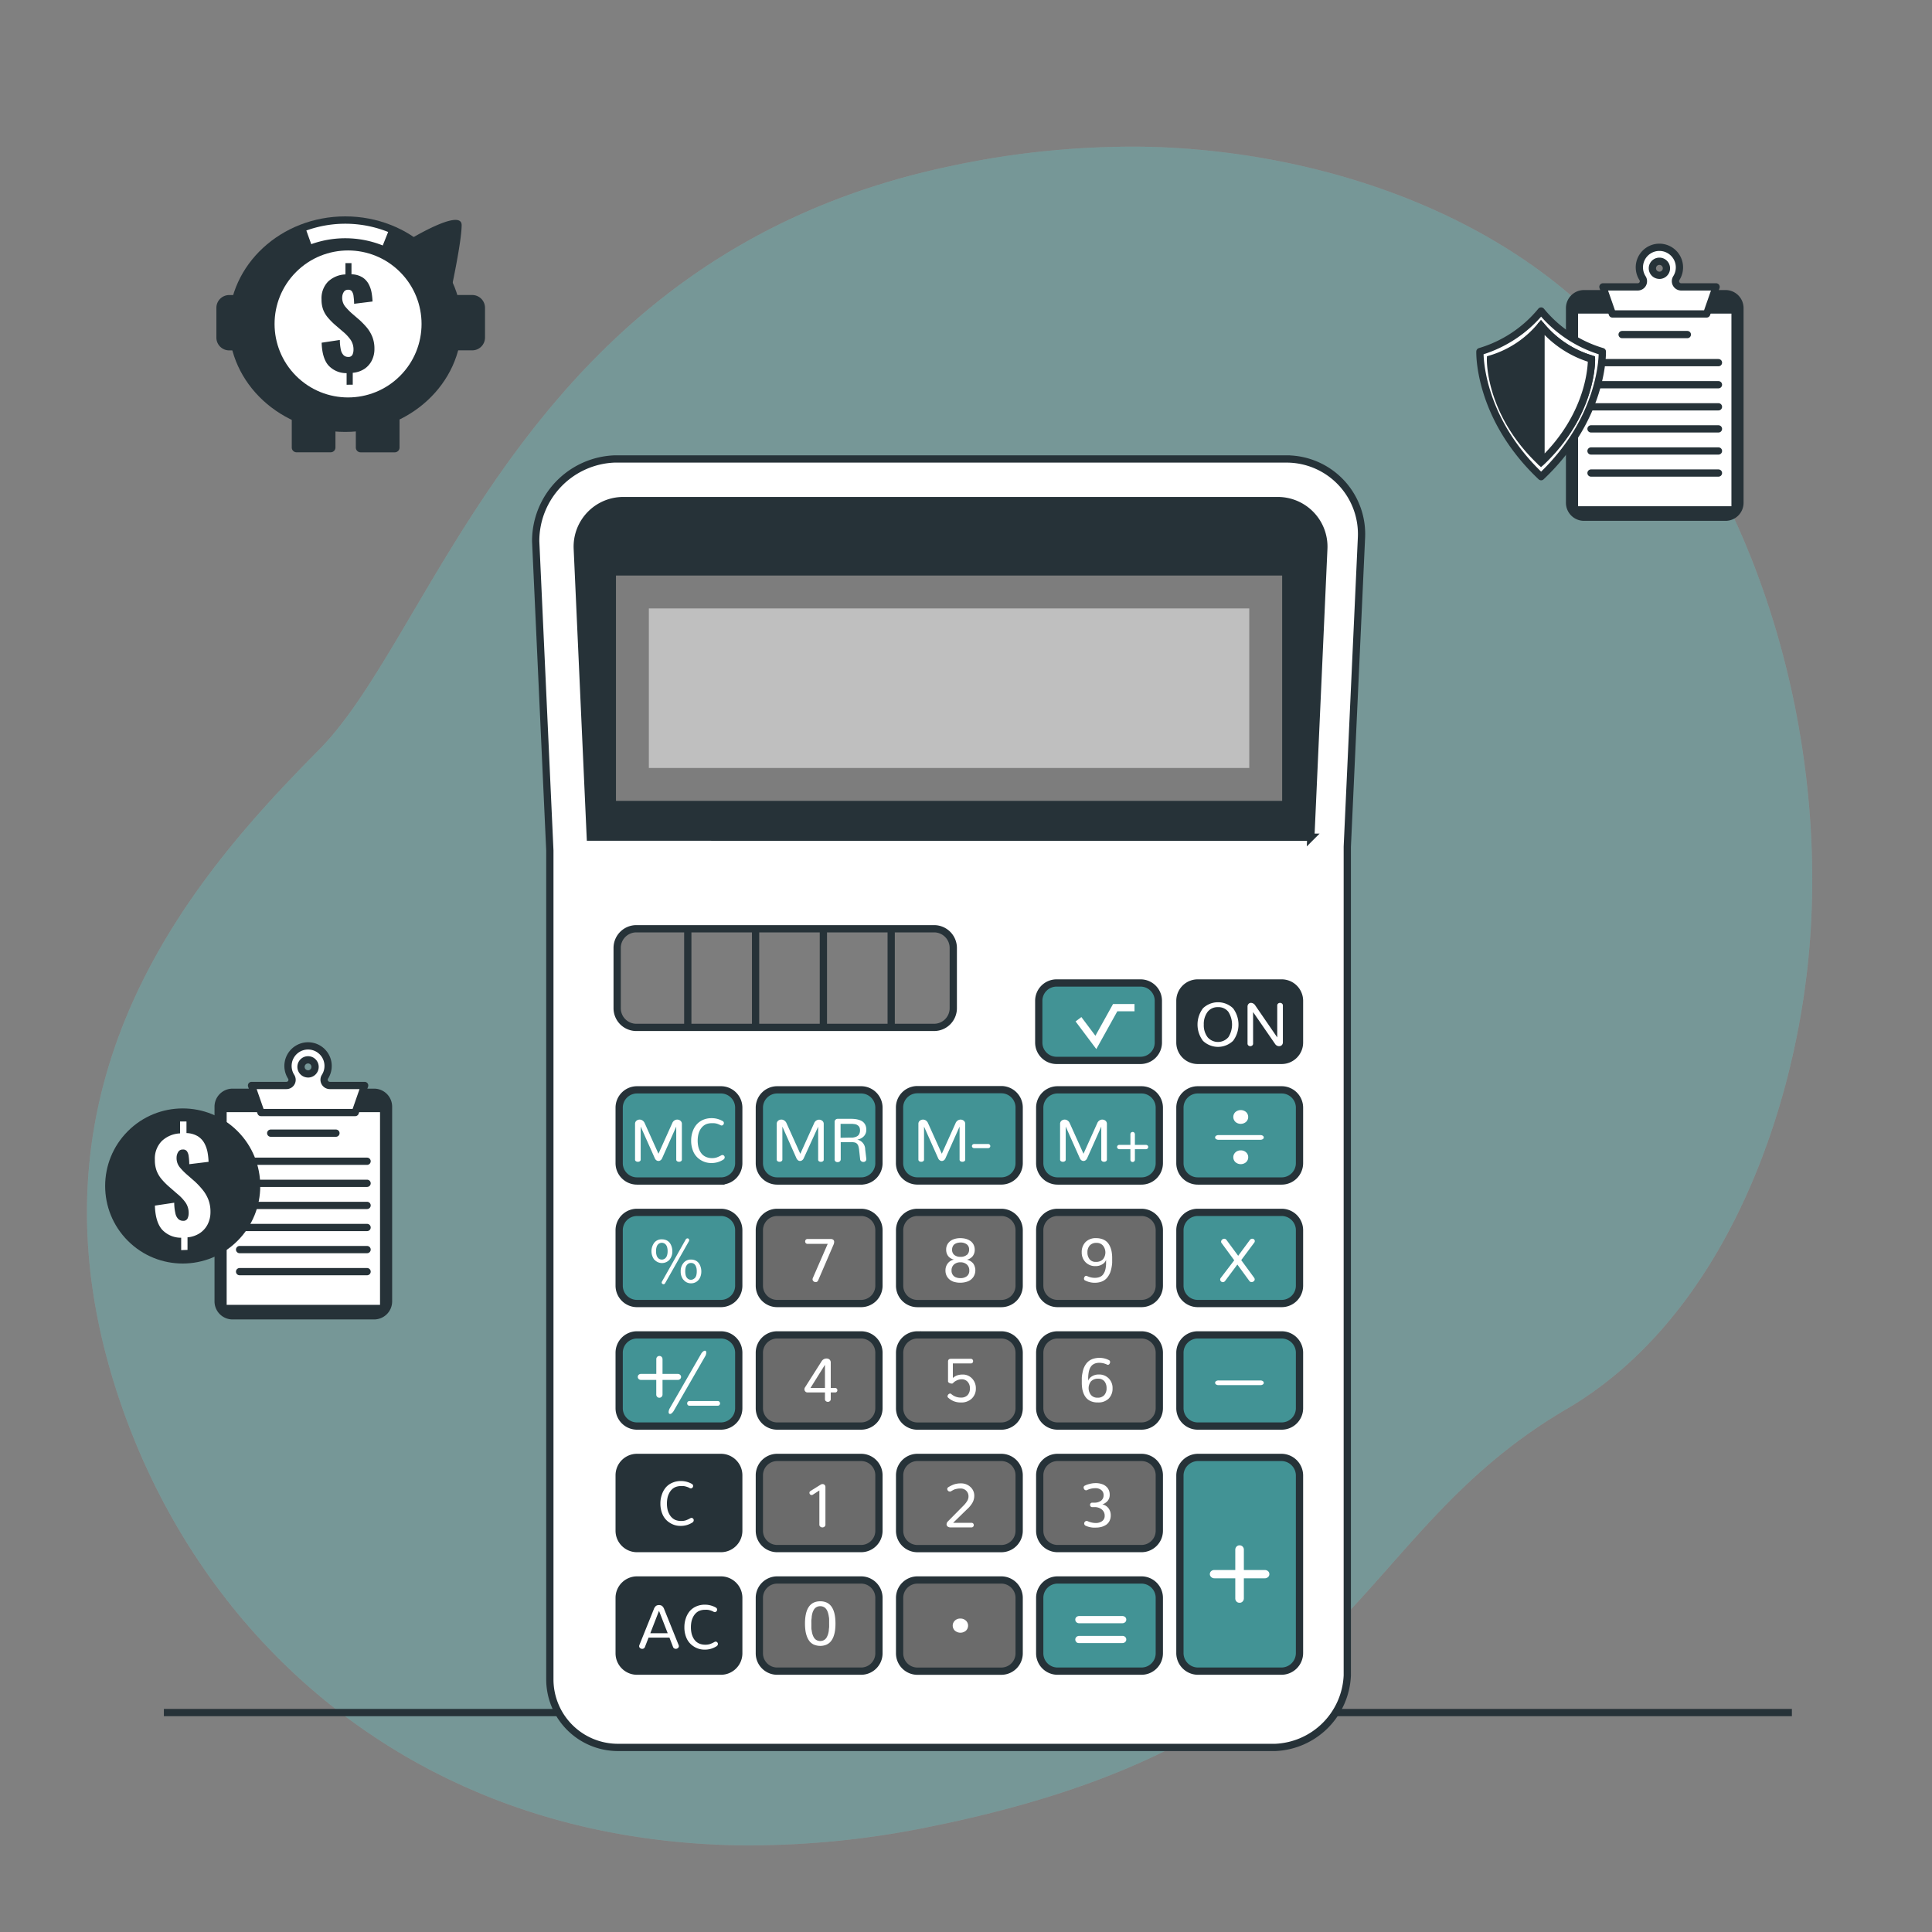 <svg width="266" height="266" fill="none" xmlns="http://www.w3.org/2000/svg"><rect width="100%" height="100%" fill="#808080" stroke="none"/><path d="M248.763 134.016c-2.623 22.238-12.768 48.098-33.058 59.973-30.638 17.955-28.074 45.56-87.882 57.562a123.082 123.082 0 0 1-26.514 2.506 103.719 103.719 0 0 1-13.019-1.064c-38.01-5.549-63.59-31.968-72.974-63.867-12.348-41.943 12.31-69.426 28.654-85.95 16.343-16.524 28.318-68.096 87.019-80.332a119.037 119.037 0 0 1 27.254-2.628c20.887.532 43.667 7.374 59.43 21.684a69.435 69.435 0 0 1 3.458 3.341c21.908 22.499 31.218 58.457 27.632 88.775z" fill="#9A9A9A"/><path opacity=".4" d="M248.763 134.016c-2.623 22.238-12.768 48.098-33.058 59.973-30.638 17.955-28.074 45.56-87.882 57.562a123.082 123.082 0 0 1-26.514 2.506 103.719 103.719 0 0 1-13.019-1.064c-38.01-5.549-63.59-31.968-72.974-63.867-12.348-41.943 12.31-69.426 28.654-85.95 16.343-16.524 28.318-68.096 87.019-80.332a119.037 119.037 0 0 1 27.254-2.628c20.887.532 43.667 7.374 59.43 21.684a69.435 69.435 0 0 1 3.458 3.341c21.908 22.499 31.218 58.457 27.632 88.775z" fill="#429395"/><path d="M22.563 235.788H246.71" stroke="#263238" stroke-miterlimit="10"/><path d="M237.571 39.934h-19.487a2.484 2.484 0 0 0-2.484 2.484v26.807a2.484 2.484 0 0 0 2.484 2.485h19.487a2.485 2.485 0 0 0 2.485-2.484V42.417a2.485 2.485 0 0 0-2.485-2.484z" fill="#263238"/><path d="M238.885 42.674H216.77V70.2h22.115V42.674z" fill="#fff" stroke="#263238" stroke-linecap="round" stroke-linejoin="round"/><path d="M223.334 46.063h8.98M219.053 49.93h17.545M219.053 52.968h17.545M219.053 56.01h17.545M219.053 59.049h17.545M219.053 62.092h17.545M219.053 65.129h17.545" stroke="#263238" stroke-linecap="round" stroke-linejoin="round"/><path d="M231.458 39.498a.785.785 0 0 1-.778-.832.785.785 0 0 1 .134-.397 2.765 2.765 0 0 0-2.369-4.22 2.758 2.758 0 0 0-2.733 2.873c.02.495.173.974.442 1.39a.782.782 0 0 1 .016.791.779.779 0 0 1-.687.395h-4.788l1.298 3.724h12.981l1.298-3.724h-4.814zm-2.99-1.596a.971.971 0 0 1-.895-.6.967.967 0 1 1 1.863-.363.965.965 0 0 1-.968.968v-.005zM220.611 48.408a17.225 17.225 0 0 1-8.427-5.586 17.225 17.225 0 0 1-8.427 5.586s-.303 8.986 8.427 17.221c8.714-8.235 8.427-17.22 8.427-17.22z" fill="#fff" stroke="#263238" stroke-linecap="round" stroke-linejoin="round"/><path d="M219.115 49.43a14.205 14.205 0 0 1-6.948-4.613 14.233 14.233 0 0 1-6.953 4.613s-.25 7.41 6.953 14.204c7.203-6.793 6.948-14.204 6.948-14.204z" fill="#263238" stroke="#263238" stroke-miterlimit="10"/><path d="M219.116 49.43a14.205 14.205 0 0 1-6.948-4.613v18.817c7.203-6.793 6.948-14.204 6.948-14.204z" fill="#fff" stroke="#263238" stroke-linecap="round" stroke-linejoin="round"/><path d="M61.957 40.618h3.059a1.76 1.76 0 0 1 1.76 1.761v4.096a1.76 1.76 0 0 1-1.76 1.761h-3.059v-7.618z" fill="#263238"/><path d="M47.536 59.467c8.85 0 16.023-6.643 16.023-14.837 0-8.195-7.174-14.838-16.023-14.838-8.85 0-16.024 6.643-16.024 14.837 0 8.195 7.174 14.838 16.024 14.838z" fill="#263238"/><path d="M53.069 32.867a14.896 14.896 0 0 0-10.555-.191" stroke="#fff" stroke-width="2" stroke-miterlimit="10"/><path d="M34.607 48.242h-3.053a1.76 1.76 0 0 1-1.761-1.76v-4.097a1.76 1.76 0 0 1 1.76-1.761h3.054v7.618zM40.172 56.658h6.012v4.958a.654.654 0 0 1-.655.655h-4.703a.654.654 0 0 1-.654-.655v-4.958zM48.992 56.658h6.017v4.958a.654.654 0 0 1-.633.66h-4.73a.655.655 0 0 1-.654-.654V56.658zM56.34 33s7.22-4.41 7.22-2.006c0 2.404-1.597 9.624-1.597 9.624" fill="#263238"/><path d="M55.076 51.757c3.952-3.952 3.952-10.359 0-14.31-3.951-3.952-10.358-3.952-14.31 0-3.951 3.951-3.951 10.358 0 14.31 3.952 3.951 10.359 3.951 14.31 0z" fill="#fff"/><path d="M47.722 52.971v-1.596a3.344 3.344 0 0 1-2.527-1.09c-.564-.67-.868-1.708-.91-3.102l2.506-.378c-.002.456.045.91.138 1.357.055.282.19.542.388.75a.872.872 0 0 0 .612.229.59.59 0 0 0 .601-.309 1.62 1.62 0 0 0 .139-.654 2.357 2.357 0 0 0-.389-1.383 5.854 5.854 0 0 0-1.064-1.139l-1.165-1a9.515 9.515 0 0 1-.888-.91 3.725 3.725 0 0 1-.65-1.064 3.9 3.9 0 0 1-.244-1.463 3.282 3.282 0 0 1 .894-2.442 3.676 3.676 0 0 1 2.399-.995v-1.558h.83v1.542a2.996 2.996 0 0 1 1.527.431c.362.239.658.567.856.953.193.374.326.776.394 1.191.066.387.107.778.122 1.17l-2.537.315c0-.394-.038-.74-.075-1.032a1.442 1.442 0 0 0-.229-.681.589.589 0 0 0-.532-.219.654.654 0 0 0-.606.34 1.405 1.405 0 0 0-.197.687c-.022.459.121.91.404 1.272.27.322.562.626.873.91l1.117.962c.363.333.704.688 1.022 1.064.31.386.562.817.744 1.277.194.519.288 1.07.277 1.623a3.49 3.49 0 0 1-.356 1.596 3.006 3.006 0 0 1-1.032 1.17c-.48.307-1.029.49-1.596.532v1.639l-.846.005zM51.507 149.886H32.02a2.484 2.484 0 0 0-2.485 2.484v26.808a2.484 2.484 0 0 0 2.485 2.484h19.487a2.484 2.484 0 0 0 2.484-2.484V152.37a2.484 2.484 0 0 0-2.484-2.484z" fill="#263238"/><path d="M52.822 152.626H30.707v27.526h22.115v-27.526z" fill="#fff" stroke="#263238" stroke-linecap="round" stroke-linejoin="round"/><path d="M37.272 156.015h8.98M32.988 159.882H50.54M32.988 162.92H50.54M32.988 165.963H50.54M32.988 169.001H50.54M32.988 172.044H50.54M32.988 175.081H50.54" stroke="#263238" stroke-linecap="round" stroke-linejoin="round"/><path d="M45.4 149.45a.795.795 0 0 1-.689-.422.788.788 0 0 1 .046-.807 2.761 2.761 0 1 0-4.66.042.78.78 0 0 1-.277 1.086.775.775 0 0 1-.4.101h-4.787l1.298 3.724h12.975l1.299-3.724H45.4zm-2.99-1.596a.966.966 0 0 1-.894-.599.968.968 0 1 1 1.863-.364.965.965 0 0 1-.968.968v-.005z" fill="#fff" stroke="#263238" stroke-linecap="round" stroke-linejoin="round"/><path d="M32.705 170.837c4.17-4.17 4.17-10.93 0-15.1s-10.93-4.17-15.1 0-4.17 10.93 0 15.1 10.93 4.17 15.1 0z" fill="#263238"/><path d="M24.945 172.118v-1.707a3.526 3.526 0 0 1-2.66-1.149c-.596-.71-.915-1.8-.958-3.272l2.66-.399c0 .488.054.975.16 1.452.053.299.194.575.404.793.177.162.41.249.65.245a.62.62 0 0 0 .627-.33 1.72 1.72 0 0 0 .149-.692 2.52 2.52 0 0 0-.41-1.458 5.994 5.994 0 0 0-1.138-1.212l-1.224-1.064c-.335-.298-.65-.618-.941-.958a4.138 4.138 0 0 1-.687-1.139 4.208 4.208 0 0 1-.255-1.548 3.446 3.446 0 0 1 .942-2.569 3.888 3.888 0 0 1 2.527-1.064v-1.639h.883v1.596a3.188 3.188 0 0 1 1.596.458c.383.251.694.598.904 1.005.202.395.342.818.415 1.256.071.41.114.824.128 1.239l-2.66.325a8.18 8.18 0 0 0-.075-1.064 1.555 1.555 0 0 0-.244-.718.635.635 0 0 0-.26-.193c-.101-.041-.212-.055-.32-.041a.688.688 0 0 0-.639.361 1.465 1.465 0 0 0-.207.729c-.023.482.128.956.425 1.335.284.343.594.663.926.958l1.17 1.021c.382.354.738.735 1.065 1.139.33.405.595.859.787 1.346.204.547.304 1.129.293 1.713a3.727 3.727 0 0 1-.378 1.676c-.25.5-.626.925-1.09 1.234a3.666 3.666 0 0 1-1.693.575v1.729l-.872.031z" fill="#fff"/><path d="M177.124 63.191h-92.5a11.294 11.294 0 0 0-10.868 11.353l1.947 42.56v114.109a9.374 9.374 0 0 0 9.374 9.374h90.509a10.367 10.367 0 0 0 9.911-9.911V116.572l1.953-42.56a10.336 10.336 0 0 0-10.326-10.82z" fill="#fff" stroke="#263238" stroke-miterlimit="10"/><path d="m180.476 115.269 1.788-39.725a6.34 6.34 0 0 0-6.331-6.623H85.812a6.337 6.337 0 0 0-6.33 6.623l1.792 39.714 99.202.011z" fill="#263238" stroke="#263238" stroke-miterlimit="10"/><path d="M176.529 79.242H84.807v31.021h91.722v-31.02z" fill="#7D7D7D"/><path d="M172.001 83.77H89.334v21.966h82.667V83.769z" fill="#BFBFBF"/><path d="M128.605 127.872h-40.99a2.644 2.644 0 0 0-2.644 2.644v8.294a2.644 2.644 0 0 0 2.644 2.644h40.99a2.644 2.644 0 0 0 2.644-2.644v-8.294a2.644 2.644 0 0 0-2.644-2.644z" fill="#7D7D7D" stroke="#263238" stroke-miterlimit="10"/><path d="M94.695 128.042v13.412M104.031 128.042v13.412M113.363 128.042v13.412M122.699 128.042v13.412" stroke="#263238" stroke-miterlimit="10"/><path d="M157.025 135.336h-11.55a2.457 2.457 0 0 0-2.457 2.458v5.745c0 1.358 1.1 2.458 2.457 2.458h11.55c1.358 0 2.458-1.1 2.458-2.458v-5.745c0-1.358-1.1-2.458-2.458-2.458zM99.256 150.051h-11.55a2.458 2.458 0 0 0-2.458 2.458v7.634c0 1.357 1.1 2.458 2.458 2.458h11.55a2.458 2.458 0 0 0 2.457-2.458v-7.634c0-1.358-1.1-2.458-2.457-2.458zM118.556 150.051h-11.549a2.457 2.457 0 0 0-2.458 2.458v7.634c0 1.357 1.1 2.458 2.458 2.458h11.549a2.458 2.458 0 0 0 2.458-2.458v-7.634c0-1.358-1.1-2.458-2.458-2.458zM126.313 150.024h11.544a2.463 2.463 0 0 1 2.463 2.464v7.644a2.461 2.461 0 0 1-2.457 2.464h-11.545a2.47 2.47 0 0 1-1.746-.718 2.45 2.45 0 0 1-.722-1.746v-7.623a2.45 2.45 0 0 1 1.515-2.297c.3-.124.622-.188.948-.188zM157.158 150.051h-11.55a2.458 2.458 0 0 0-2.458 2.458v7.634a2.459 2.459 0 0 0 2.458 2.458h11.55a2.459 2.459 0 0 0 2.458-2.458v-7.634a2.458 2.458 0 0 0-2.458-2.458zM176.459 150.051h-11.55a2.458 2.458 0 0 0-2.458 2.458v7.634a2.459 2.459 0 0 0 2.458 2.458h11.55a2.459 2.459 0 0 0 2.458-2.458v-7.634a2.458 2.458 0 0 0-2.458-2.458zM99.256 166.921h-11.55a2.458 2.458 0 0 0-2.458 2.458v7.634c0 1.357 1.1 2.458 2.458 2.458h11.55a2.458 2.458 0 0 0 2.457-2.458v-7.634c0-1.358-1.1-2.458-2.457-2.458z" fill="#429395" stroke="#263238" stroke-miterlimit="10"/><path d="M118.556 166.921h-11.549a2.457 2.457 0 0 0-2.458 2.458v7.634c0 1.357 1.1 2.458 2.458 2.458h11.549a2.458 2.458 0 0 0 2.458-2.458v-7.634c0-1.358-1.1-2.458-2.458-2.458zM126.312 166.921h11.544a2.462 2.462 0 0 1 2.463 2.463v7.629a2.463 2.463 0 0 1-2.457 2.463h-11.545a2.458 2.458 0 0 1-2.458-2.458v-7.639a2.46 2.46 0 0 1 2.453-2.458zM157.158 166.921h-11.55a2.458 2.458 0 0 0-2.458 2.458v7.634a2.459 2.459 0 0 0 2.458 2.458h11.55a2.459 2.459 0 0 0 2.458-2.458v-7.634a2.458 2.458 0 0 0-2.458-2.458z" fill="#6B6B6B" stroke="#263238" stroke-miterlimit="10"/><path d="M176.459 166.921h-11.55a2.458 2.458 0 0 0-2.458 2.458v7.634a2.459 2.459 0 0 0 2.458 2.458h11.55a2.459 2.459 0 0 0 2.458-2.458v-7.634a2.458 2.458 0 0 0-2.458-2.458zM99.256 183.79h-11.55a2.458 2.458 0 0 0-2.458 2.458v7.634c0 1.358 1.1 2.458 2.458 2.458h11.55c1.357 0 2.457-1.1 2.457-2.458v-7.634c0-1.358-1.1-2.458-2.457-2.458z" fill="#429395" stroke="#263238" stroke-miterlimit="10"/><path d="M118.556 183.79h-11.549a2.457 2.457 0 0 0-2.458 2.458v7.634c0 1.358 1.1 2.458 2.458 2.458h11.549c1.358 0 2.458-1.1 2.458-2.458v-7.634c0-1.358-1.1-2.458-2.458-2.458zM126.312 183.79h11.544a2.464 2.464 0 0 1 2.463 2.463v7.629a2.463 2.463 0 0 1-2.457 2.463h-11.545a2.458 2.458 0 0 1-2.458-2.458v-7.634a2.466 2.466 0 0 1 1.513-2.274c.298-.124.617-.188.94-.189zM157.158 183.79h-11.55a2.458 2.458 0 0 0-2.458 2.458v7.634a2.458 2.458 0 0 0 2.458 2.458h11.55c1.357 0 2.458-1.1 2.458-2.458v-7.634a2.458 2.458 0 0 0-2.458-2.458z" fill="#6B6B6B" stroke="#263238" stroke-miterlimit="10"/><path d="M176.459 183.79h-11.55a2.458 2.458 0 0 0-2.458 2.458v7.634a2.458 2.458 0 0 0 2.458 2.458h11.55c1.357 0 2.458-1.1 2.458-2.458v-7.634a2.458 2.458 0 0 0-2.458-2.458z" fill="#429395" stroke="#263238" stroke-miterlimit="10"/><path d="M99.256 200.66h-11.55a2.458 2.458 0 0 0-2.458 2.458v7.634c0 1.358 1.1 2.458 2.458 2.458h11.55c1.357 0 2.457-1.1 2.457-2.458v-7.634c0-1.357-1.1-2.458-2.457-2.458z" fill="#263238" stroke="#263238" stroke-linecap="round" stroke-linejoin="round"/><path d="M118.556 200.66h-11.549a2.458 2.458 0 0 0-2.458 2.458v7.634c0 1.358 1.1 2.458 2.458 2.458h11.549c1.358 0 2.458-1.1 2.458-2.458v-7.634c0-1.357-1.1-2.458-2.458-2.458zM126.312 200.66h11.544a2.463 2.463 0 0 1 2.463 2.463v7.629a2.461 2.461 0 0 1-2.457 2.463h-11.545a2.458 2.458 0 0 1-2.458-2.457v-7.635c0-.322.063-.642.185-.941a2.458 2.458 0 0 1 2.268-1.522zM157.158 200.66h-11.55a2.459 2.459 0 0 0-2.458 2.458v7.634a2.458 2.458 0 0 0 2.458 2.458h11.55c1.357 0 2.458-1.1 2.458-2.458v-7.634a2.459 2.459 0 0 0-2.458-2.458z" fill="#6B6B6B" stroke="#263238" stroke-miterlimit="10"/><path d="M99.256 217.535h-11.55a2.458 2.458 0 0 0-2.458 2.458v7.634c0 1.358 1.1 2.458 2.458 2.458h11.55c1.357 0 2.457-1.1 2.457-2.458v-7.634c0-1.357-1.1-2.458-2.457-2.458z" fill="#263238" stroke="#263238" stroke-linecap="round" stroke-linejoin="round"/><path d="M118.556 217.535h-11.549a2.458 2.458 0 0 0-2.458 2.458v7.634c0 1.358 1.1 2.458 2.458 2.458h11.549c1.358 0 2.458-1.1 2.458-2.458v-7.634c0-1.357-1.1-2.458-2.458-2.458zM126.312 217.535h11.544a2.463 2.463 0 0 1 2.463 2.463v7.629a2.461 2.461 0 0 1-2.457 2.463h-11.545a2.458 2.458 0 0 1-2.458-2.457v-7.64a2.461 2.461 0 0 1 2.453-2.458z" fill="#6B6B6B" stroke="#263238" stroke-miterlimit="10"/><path d="M157.158 217.535h-11.55a2.459 2.459 0 0 0-2.458 2.458v7.634a2.458 2.458 0 0 0 2.458 2.458h11.55c1.357 0 2.458-1.1 2.458-2.458v-7.634a2.459 2.459 0 0 0-2.458-2.458zM176.421 200.66h-11.475a2.504 2.504 0 0 0-2.495 2.501v24.429a2.494 2.494 0 0 0 2.495 2.495h11.475a2.496 2.496 0 0 0 2.496-2.495v-24.429a2.5 2.5 0 0 0-2.496-2.501z" fill="#429395" stroke="#263238" stroke-miterlimit="10"/><path d="M176.459 135.336h-11.55a2.458 2.458 0 0 0-2.458 2.458v5.745a2.458 2.458 0 0 0 2.458 2.458h11.55c1.357 0 2.458-1.1 2.458-2.458v-5.745a2.458 2.458 0 0 0-2.458-2.458z" fill="#263238" stroke="#263238" stroke-linecap="round" stroke-linejoin="round"/><path d="M165.628 143.305a3.718 3.718 0 0 1 0-4.485 2.996 2.996 0 0 1 4.139 0 3.726 3.726 0 0 1 0 4.485 2.996 2.996 0 0 1-4.139 0zm3.49-.49a3.274 3.274 0 0 0 0-3.511 1.71 1.71 0 0 0-1.421-.638 1.73 1.73 0 0 0-1.426.638 2.796 2.796 0 0 0-.532 1.756c-.03.629.158 1.249.532 1.755a1.888 1.888 0 0 0 2.841 0h.006zM171.878 143.943a.34.34 0 0 1-.117-.271v-5.059a.54.54 0 0 1 .138-.394.445.445 0 0 1 .341-.144.635.635 0 0 1 .303.086.733.733 0 0 1 .266.244l3.043 4.427v-4.384a.34.34 0 0 1 .112-.271.39.39 0 0 1 .276-.102c.1-.001.197.035.272.102a.338.338 0 0 1 .117.271v5.054a.549.549 0 0 1-.149.394.533.533 0 0 1-.367.143.652.652 0 0 1-.532-.271l-3.054-4.426v4.33a.335.335 0 0 1-.026.15.31.31 0 0 1-.091.121.413.413 0 0 1-.532 0zM90.37 159.75a.654.654 0 0 1-.212-.272l-1.947-4.368v4.544a.248.248 0 0 1-.117.223.452.452 0 0 1-.272.08.484.484 0 0 1-.271-.08.248.248 0 0 1-.117-.223v-4.943a.531.531 0 0 1 .191-.404.661.661 0 0 1 .442-.159.668.668 0 0 1 .394.122.828.828 0 0 1 .303.372l1.894 4.208 1.894-4.208c.058-.15.16-.28.292-.372a.684.684 0 0 1 .394-.122.676.676 0 0 1 .447.159.54.54 0 0 1 .197.404v4.943a.263.263 0 0 1-.117.223.484.484 0 0 1-.272.08.485.485 0 0 1-.276-.08.261.261 0 0 1-.112-.223v-4.544l-1.947 4.368a.662.662 0 0 1-.218.272.485.485 0 0 1-.282.095.502.502 0 0 1-.287-.095zM96.425 159.685a2.568 2.568 0 0 1-.953-1.096 3.72 3.72 0 0 1-.313-1.548 3.75 3.75 0 0 1 .191-1.207c.115-.357.296-.689.532-.979.245-.285.55-.512.894-.665a2.932 2.932 0 0 1 1.197-.24 3.019 3.019 0 0 1 1.505.389.307.307 0 0 1 .187.287.336.336 0 0 1-.096.234.291.291 0 0 1-.218.101.37.37 0 0 1-.139-.037l-.1-.053-.144-.064-.165-.064-.218-.064-.261-.037a3.514 3.514 0 0 0-.325 0 2.133 2.133 0 0 0-.734.122c-.198.08-.378.198-.532.346a2.04 2.04 0 0 0-.383.532 2.658 2.658 0 0 0-.223.66 4.075 4.075 0 0 0 0 1.495c.046.227.12.447.223.654.098.197.228.377.383.532.164.149.356.265.564.341.24.088.495.131.75.127.22.003.44-.032.65-.101.21-.076.412-.17.606-.282a.309.309 0 0 1 .16-.042.303.303 0 0 1 .224.095c.057.061.089.141.09.224a.383.383 0 0 1-.208.324 2.959 2.959 0 0 1-1.65.458 2.709 2.709 0 0 1-1.494-.442zM92.169 225.467h-2.873l-.495 1.272a.387.387 0 0 1-.388.276.445.445 0 0 1-.381-.221.333.333 0 0 1-.034-.146.442.442 0 0 1 .032-.154l1.984-4.926c.058-.182.165-.344.309-.468a.699.699 0 0 1 .41-.112.715.715 0 0 1 .41.112c.144.124.25.286.308.468l1.984 4.926a.44.44 0 0 1 .032.154.323.323 0 0 1-.133.261.445.445 0 0 1-.528.034.395.395 0 0 1-.148-.204l-.49-1.272zm-1.436-3.686-1.198 3.085h2.395l-1.198-3.085zM95.493 226.67a2.592 2.592 0 0 1-.952-1.091 3.626 3.626 0 0 1-.314-1.548 3.72 3.72 0 0 1 .192-1.207c.115-.359.295-.692.532-.985.244-.284.55-.51.894-.659a2.835 2.835 0 0 1 1.197-.245 3.04 3.04 0 0 1 1.505.388.334.334 0 0 1 .183.243.33.33 0 0 1-.093.289.278.278 0 0 1-.218.101.332.332 0 0 1-.138-.032l-.106-.053-.139-.069-.165-.058-.218-.064a2.088 2.088 0 0 0-.26-.043 3.514 3.514 0 0 0-.325 0 2 2 0 0 0-.734.128 1.5 1.5 0 0 0-.532.346 2.023 2.023 0 0 0-.383.532 2.651 2.651 0 0 0-.224.654c-.047.247-.07.498-.069.75-.002.252.021.503.07.75.044.226.12.444.223.649.098.197.227.377.383.532a1.7 1.7 0 0 0 .564.346 2.2 2.2 0 0 0 .75.122c.22.004.44-.028.65-.095.208-.078.411-.173.605-.282a.302.302 0 0 1 .28-.024.29.29 0 0 1 .098.072.301.301 0 0 1 .096.223.39.39 0 0 1-.213.33 2.929 2.929 0 0 1-1.644.452 2.661 2.661 0 0 1-1.495-.452zM92.196 209.645a2.516 2.516 0 0 1-.953-1.09 3.627 3.627 0 0 1-.319-1.548 3.57 3.57 0 0 1 .197-1.208c.113-.359.294-.693.532-.984.242-.287.548-.513.894-.66a2.81 2.81 0 0 1 1.192-.244 3.007 3.007 0 0 1 1.505.388.322.322 0 0 1 .186.287.338.338 0 0 1-.19.309.275.275 0 0 1-.123.026.35.35 0 0 1-.139-.032l-.1-.053-.14-.069-.17-.058-.218-.064a2.09 2.09 0 0 0-.26-.043 3.398 3.398 0 0 0-.32 0 2.05 2.05 0 0 0-.739.128 1.5 1.5 0 0 0-.532.346 2.002 2.002 0 0 0-.378.532 2.445 2.445 0 0 0-.228.654c-.048.247-.071.498-.07.75-.002.252.021.503.07.75.043.227.12.445.228.649.095.199.224.38.383.532.153.149.334.267.532.346.242.083.495.125.75.122.222.005.443-.028.655-.095a4.03 4.03 0 0 0 .601-.282.334.334 0 0 1 .16-.048.289.289 0 0 1 .223.096c.058.06.09.14.09.223a.39.39 0 0 1-.207.33 2.937 2.937 0 0 1-1.644.452 2.654 2.654 0 0 1-1.468-.442zM90.078 173.432a1.96 1.96 0 0 1 0-2.33 1.264 1.264 0 0 1 1.064-.468c.221-.003.44.044.639.138.18.086.336.216.452.378.113.162.197.342.25.532.058.191.087.391.085.591.015.422-.123.835-.388 1.165a1.407 1.407 0 0 1-1.038.46 1.403 1.403 0 0 1-1.037-.46l-.027-.006zm1.506-.181a.934.934 0 0 0 .26-.42c.052-.185.077-.377.075-.569a2.005 2.005 0 0 0-.074-.564.881.881 0 0 0-.261-.42.722.722 0 0 0-.931 0 .867.867 0 0 0-.255.42c-.054.183-.08.373-.075.564-.004.192.021.384.075.569a.92.92 0 0 0 .255.42.722.722 0 0 0 .931 0zm-.404 3.496a.221.221 0 0 1-.08-.171c.004-.051.02-.1.048-.143l3.26-5.772a.286.286 0 0 1 .245-.16.23.23 0 0 1 .09.017c.029.012.054.03.076.052.044.048.069.111.069.176a.42.42 0 0 1-.053.175l-3.251 5.735a.254.254 0 0 1-.229.16.253.253 0 0 1-.175-.075v.006zm2.92-.532a1.789 1.789 0 0 1-.383-1.176 1.733 1.733 0 0 1 .389-1.154 1.264 1.264 0 0 1 1.032-.469c.22-.003.439.044.638.139.178.087.332.216.447.377.113.162.198.342.25.532.058.192.086.391.085.591a1.94 1.94 0 0 1-.165.819 1.329 1.329 0 0 1-1.255.814 1.28 1.28 0 0 1-1.037-.495v.022zm1.5-.187a.895.895 0 0 0 .261-.414 2.13 2.13 0 0 0 .07-.575 2.198 2.198 0 0 0-.038-.431 1.596 1.596 0 0 0-.133-.367.687.687 0 0 0-.25-.261.704.704 0 0 0-.372-.095.672.672 0 0 0-.468.17.92.92 0 0 0-.256.42 2.358 2.358 0 0 0 0 1.133.92.92 0 0 0 .256.42.673.673 0 0 0 .468.171.663.663 0 0 0 .463-.192v.021zM112.002 176.407a.35.35 0 0 1-.128-.277.544.544 0 0 1 .043-.181l2.043-4.692h-2.772a.329.329 0 0 1-.25-.101.365.365 0 0 1 0-.468.306.306 0 0 1 .25-.101h3.192a.533.533 0 0 1 .346.106.365.365 0 0 1 .122.287.931.931 0 0 1-.074.357l-2.128 4.947a.353.353 0 0 1-.357.234.445.445 0 0 1-.287-.111zM131.18 176.422a1.562 1.562 0 0 1-1.006-1.5c-.009-.348.1-.69.309-.968.214-.281.525-.471.872-.532a1.374 1.374 0 0 1-.814-.49 1.416 1.416 0 0 1-.271-.878c-.01-.313.084-.622.266-.877.18-.24.423-.424.702-.532.316-.121.652-.181.99-.176.26 0 .52.034.771.101.223.065.433.166.623.298.18.132.326.306.425.505.104.216.157.453.155.692.009.318-.09.63-.282.883-.201.25-.484.422-.798.484.343.076.651.263.877.532a1.667 1.667 0 0 1 0 1.873c-.184.259-.439.46-.734.58a3.078 3.078 0 0 1-2.128 0l.043.005zm1.931-.707a.925.925 0 0 0 .34-.788 1.06 1.06 0 0 0-.345-.84 1.29 1.29 0 0 0-.873-.293 1.316 1.316 0 0 0-.878.293 1.07 1.07 0 0 0-.345.84c-.01.212.05.421.17.596a.918.918 0 0 0 .436.346c.197.076.406.112.617.106.314.014.623-.078.878-.26zm0-2.926a.913.913 0 0 0 .314-.745.837.837 0 0 0-.335-.734 1.397 1.397 0 0 0-.836-.24 1.94 1.94 0 0 0-.436.053 1.409 1.409 0 0 0-.372.165.746.746 0 0 0-.261.309.988.988 0 0 0-.101.447.913.913 0 0 0 .314.745c.247.181.55.272.856.255.3.013.595-.077.836-.255h.021zM149.401 176.3a.258.258 0 0 1-.118-.106.257.257 0 0 1-.036-.155.396.396 0 0 1 .091-.261.253.253 0 0 1 .091-.087.25.25 0 0 1 .121-.035.286.286 0 0 1 .107.027c.331.163.695.249 1.064.25.179.004.358-.017.532-.064.138-.036.27-.095.388-.176.11-.076.204-.174.277-.287.078-.117.144-.242.197-.372.051-.151.09-.306.117-.463.029-.176.046-.354.053-.532v-.58a1.122 1.122 0 0 1-.5.601 1.748 1.748 0 0 1-.947.261 1.844 1.844 0 0 1-1.373-.532 1.876 1.876 0 0 1-.532-1.368 1.953 1.953 0 0 1 .532-1.42 1.974 1.974 0 0 1 1.463-.532c.298-.003.593.047.873.149.236.087.452.223.633.399.167.178.302.383.399.606.106.234.181.481.223.735.046.272.069.548.069.824v.681a5.487 5.487 0 0 1-.09.676 4.384 4.384 0 0 1-.176.644 2.636 2.636 0 0 1-.303.563 1.813 1.813 0 0 1-.436.463 1.996 1.996 0 0 1-.607.298 2.922 2.922 0 0 1-2.09-.202l-.022-.005zm2.458-2.921a1.502 1.502 0 0 0 0-1.883 1.114 1.114 0 0 0-.899-.373 1.165 1.165 0 0 0-.92.357 1.346 1.346 0 0 0-.319.947c-.016.338.088.671.292.941.104.127.238.227.389.29.151.064.315.091.478.077a1.265 1.265 0 0 0 .979-.356zM113.703 192.909a.344.344 0 0 1-.122-.276v-.921h-2.394a.389.389 0 0 1-.314-.133.42.42 0 0 1-.117-.303.486.486 0 0 1 .08-.261l2.277-3.58a.78.78 0 0 1 .681-.394.624.624 0 0 1 .42.144.576.576 0 0 1 .13.2c.028.075.04.156.035.236v3.48h.606a.283.283 0 0 1 .224.09.313.313 0 0 1 .08.213.318.318 0 0 1-.08.218.3.3 0 0 1-.102.07.298.298 0 0 1-.122.02h-.606v.921a.346.346 0 0 1-.122.276.433.433 0 0 1-.277.101.465.465 0 0 1-.277-.101zm-.122-1.808v-3.192l-1.995 3.192h1.995zM131.34 192.93a2.664 2.664 0 0 1-.798-.5.221.221 0 0 1-.085-.181.388.388 0 0 1 .112-.261.341.341 0 0 1 .245-.122.208.208 0 0 1 .143.053c.365.328.84.507 1.33.5a1.202 1.202 0 0 0 .931-.335 1.33 1.33 0 0 0 .319-.947 1.283 1.283 0 0 0-.313-.894 1.076 1.076 0 0 0-.83-.34 1.555 1.555 0 0 0-.66.154 1.468 1.468 0 0 0-.532.383.217.217 0 0 1-.165.053.734.734 0 0 1-.34-.09c-.112-.064-.171-.133-.171-.218v-2.724c0-.25.133-.378.405-.378h2.739a.283.283 0 0 1 .224.096.32.32 0 0 1 .085.224.34.34 0 0 1-.08.223.281.281 0 0 1-.104.07.281.281 0 0 1-.125.02h-2.479v2.017l.048-.053a.733.733 0 0 1 .154-.118c.08-.053.164-.101.251-.143.119-.052.244-.092.372-.117.155-.035.314-.052.473-.053a1.733 1.733 0 0 1 1.336.532 1.923 1.923 0 0 1 .532 1.372 1.858 1.858 0 0 1-.57 1.41c-.397.361-.92.552-1.457.532a2.63 2.63 0 0 1-.99-.165zM150.263 192.946a1.676 1.676 0 0 1-.628-.399 2.005 2.005 0 0 1-.404-.601 3.04 3.04 0 0 1-.224-.74 5.049 5.049 0 0 1-.064-.824v-.676a4.64 4.64 0 0 1 .091-.675c.037-.222.096-.439.175-.65.077-.198.177-.388.298-.563.255-.37.632-.638 1.064-.756a2.897 2.897 0 0 1 2.112.202.279.279 0 0 1 .155.266.446.446 0 0 1-.091.261.268.268 0 0 1-.092.085.266.266 0 0 1-.121.032.197.197 0 0 1-.106-.027 2.544 2.544 0 0 0-1.064-.25 1.906 1.906 0 0 0-.505.064 1.43 1.43 0 0 0-.383.181 1.1 1.1 0 0 0-.282.287c-.08.116-.144.241-.192.373a2.786 2.786 0 0 0-.117.457 5.476 5.476 0 0 0-.058.532c-.011.181 0 .362 0 .58.088-.254.265-.468.5-.601.283-.178.612-.269.947-.261a1.825 1.825 0 0 1 1.372.532 1.852 1.852 0 0 1 .532 1.368 1.937 1.937 0 0 1-.532 1.415 1.983 1.983 0 0 1-1.468.532 2.355 2.355 0 0 1-.915-.144zm-.048-2.766a1.501 1.501 0 0 0 0 1.888 1.129 1.129 0 0 0 .899.367 1.167 1.167 0 0 0 .92-.351c.224-.265.338-.606.32-.952a1.488 1.488 0 0 0-.288-.942 1.057 1.057 0 0 0-.867-.367 1.292 1.292 0 0 0-.984.357zM112.938 210.189a.345.345 0 0 1-.127-.293v-4.687l-.899.58a.314.314 0 0 1-.165.048.293.293 0 0 1-.213-.09.31.31 0 0 1-.091-.219.285.285 0 0 1 .144-.244l1.431-.894a.437.437 0 0 1 .229-.059.377.377 0 0 1 .282.107.39.39 0 0 1 .117.303v5.155a.355.355 0 0 1-.123.293.45.45 0 0 1-.297.106.424.424 0 0 1-.288-.106zM133.899 206.879c-.2.347-.458.658-.76.921l-1.91 1.862h2.516a.332.332 0 0 1 .129.02c.041.016.079.04.11.07a.321.321 0 0 1 .086.224.306.306 0 0 1-.195.297.305.305 0 0 1-.13.022h-2.873a.622.622 0 0 1-.399-.123.385.385 0 0 1-.149-.308.583.583 0 0 1 .197-.41l2.171-2.197c.19-.191.357-.406.494-.638a1.195 1.195 0 0 0 .085-1.013 1.06 1.06 0 0 0-.605-.595 1.08 1.08 0 0 0-.421-.073 2.113 2.113 0 0 0-.532.053c-.114.02-.227.05-.335.09a2.641 2.641 0 0 0-.293.155l-.213.117a.329.329 0 0 1-.117 0 .306.306 0 0 1-.234-.107.327.327 0 0 1-.101-.239c0-.053.015-.105.044-.15a.282.282 0 0 1 .116-.106c.249-.156.515-.285.792-.383a2.83 2.83 0 0 1 .931-.133 1.84 1.84 0 0 1 1.304.49 1.602 1.602 0 0 1 .532 1.191c.003.337-.079.668-.24.963zM149.491 210.071a.342.342 0 0 1-.218-.309.345.345 0 0 1 .096-.244.296.296 0 0 1 .229-.107.568.568 0 0 1 .101 0c.358.176.75.27 1.149.277.32.016.637-.076.899-.261a.856.856 0 0 0 .346-.729 1.058 1.058 0 0 0-.399-.872 1.526 1.526 0 0 0-1.011-.325h-.303a.279.279 0 0 1-.218-.09.297.297 0 0 1-.062-.098.301.301 0 0 1-.018-.115.313.313 0 0 1 .08-.218.248.248 0 0 1 .098-.071.247.247 0 0 1 .12-.019h.271c.333.015.662-.078.937-.266a.924.924 0 0 0 .356-.772.858.858 0 0 0-.325-.707 1.251 1.251 0 0 0-.787-.25 2.643 2.643 0 0 0-1.218.287.342.342 0 0 1-.101 0 .281.281 0 0 1-.224-.123.404.404 0 0 1-.095-.26.264.264 0 0 1 .034-.14.27.27 0 0 1 .104-.1 2.46 2.46 0 0 1 .644-.239 3.3 3.3 0 0 1 .867-.122 2.64 2.64 0 0 1 .979.17c.277.109.518.293.697.532.181.264.274.579.266.899.011.303-.087.599-.277.835a1.596 1.596 0 0 1-.734.49c.336.07.636.259.846.532.21.286.318.634.308.989.004.262-.055.521-.17.756a1.433 1.433 0 0 1-.458.532c-.2.129-.419.227-.649.292-.25.065-.507.098-.766.096a2.906 2.906 0 0 1-1.394-.25zM112.082 226.446a1.707 1.707 0 0 1-.606-.452 2.472 2.472 0 0 1-.378-.686c-.101-.27-.17-.55-.207-.835-.04-.309-.06-.62-.059-.931 0-2.05.701-3.075 2.101-3.075 1.394 0 2.097 1.027 2.097 3.075 0 .311-.019.622-.059.931a4.088 4.088 0 0 1-.202.83c-.088.248-.218.48-.383.686a1.68 1.68 0 0 1-.601.452 2.242 2.242 0 0 1-1.703 0v.005zm1.266-.59a1.02 1.02 0 0 0 .314-.213c.092-.096.165-.208.218-.33.062-.126.112-.258.149-.393.039-.149.068-.3.086-.453 0-.17.037-.324.042-.468.005-.143 0-.292 0-.457v-.474c0-.143 0-.303-.042-.473a3.146 3.146 0 0 0-.091-.452 2.111 2.111 0 0 0-.144-.394 1.182 1.182 0 0 0-.223-.319.876.876 0 0 0-.314-.208 1.01 1.01 0 0 0-.41-.08 1.032 1.032 0 0 0-.723.282c-.09.094-.163.202-.218.32a1.584 1.584 0 0 0-.149.393c-.04.151-.068.303-.085.458 0 .17-.038.324-.048.473-.011.149 0 .304 0 .474v.463c0 .143 0 .298.042.462.018.153.046.304.086.453.037.137.086.271.149.399.055.118.129.228.218.324a.95.95 0 0 0 .314.213c.266.107.563.107.829 0zM131.463 224.505a.958.958 0 0 1-.216-1.06 1.02 1.02 0 0 1 .982-.6 1.06 1.06 0 0 1 .76.287.932.932 0 0 1 .298.681.964.964 0 0 1-.287.692 1.165 1.165 0 0 1-1.532 0h-.005zM170.084 154.445a.916.916 0 0 1-.281-.665.935.935 0 0 1 .281-.665 1.133 1.133 0 0 1 1.485 0 .94.94 0 0 1 .284.668.924.924 0 0 1-.284.668 1.125 1.125 0 0 1-1.49 0l.005-.006zM170.085 160a.931.931 0 0 1-.209-1.032.983.983 0 0 1 .552-.516.984.984 0 0 1 .402-.064 1.02 1.02 0 0 1 .739.276.884.884 0 0 1 .287.66.922.922 0 0 1-.282.676 1.12 1.12 0 0 1-1.489 0zM148.198 223.344a.48.48 0 0 1-.149-.345.453.453 0 0 1 .16-.367.562.562 0 0 1 .388-.133h5.921a.593.593 0 0 1 .389.133.45.45 0 0 1 .121.165.45.45 0 0 1 .038.202.46.46 0 0 1-.159.351.594.594 0 0 1-.389.138h-5.953a.529.529 0 0 1-.367-.144zm0 2.73a.443.443 0 0 1-.149-.341.471.471 0 0 1 .16-.362.568.568 0 0 1 .388-.138h5.943a.533.533 0 0 1 .372.138.46.46 0 0 1 .154.362.43.43 0 0 1-.159.346.539.539 0 0 1-.383.138h-5.959a.532.532 0 0 1-.367-.117v-.026zM170.362 174.103l-1.666 2.234a.414.414 0 0 1-.335.192.365.365 0 0 1-.255-.107.338.338 0 0 1-.112-.25.35.35 0 0 1 .085-.229l1.852-2.426-1.745-2.378a.264.264 0 0 1-.064-.18.393.393 0 0 1 .133-.282.42.42 0 0 1 .298-.123.383.383 0 0 1 .324.181l1.596 2.165 1.596-2.16a.423.423 0 0 1 .346-.191.344.344 0 0 1 .245.096.286.286 0 0 1 .075.103.283.283 0 0 1 .026.125.324.324 0 0 1-.075.213l-1.792 2.41 1.782 2.431c.045.064.071.14.074.219a.327.327 0 0 1-.133.26.452.452 0 0 1-.298.112.368.368 0 0 1-.314-.165l-1.643-2.25zM170.24 220.499a.629.629 0 0 1-.165-.437v-2.761h-2.873a.64.64 0 0 1-.58-.349.548.548 0 0 1-.002-.45.527.527 0 0 1 .135-.185.636.636 0 0 1 .447-.154h2.873v-2.788a.625.625 0 0 1 .357-.57.533.533 0 0 1 .233-.042.557.557 0 0 1 .426.176.594.594 0 0 1 .165.436v2.788h2.878a.667.667 0 0 1 .447.154.531.531 0 0 1 .186.41.522.522 0 0 1-.186.409.626.626 0 0 1-.447.165h-2.878v2.761a.6.6 0 0 1-.165.426.53.53 0 0 1-.426.181.564.564 0 0 1-.425-.17zM90.472 192.313a.429.429 0 0 1-.117-.314v-2.011h-2.09a.466.466 0 0 1-.325-.117.407.407 0 0 1-.097-.461.407.407 0 0 1 .097-.135.46.46 0 0 1 .33-.117h2.09v-2.021a.46.46 0 0 1 .117-.32.444.444 0 0 1 .309-.128.436.436 0 0 1 .308.128.454.454 0 0 1 .123.32v2.021h2.096a.463.463 0 0 1 .423.25.375.375 0 0 1 .034.165.387.387 0 0 1-.133.298.466.466 0 0 1-.324.117h-2.096v2.011a.442.442 0 0 1-.123.309.397.397 0 0 1-.308.133.401.401 0 0 1-.314-.128zM167.425 190.611a.267.267 0 0 1 0-.453.592.592 0 0 1 .361-.095h5.73a.58.58 0 0 1 .357.095.298.298 0 0 1 .127.229.274.274 0 0 1-.127.224.587.587 0 0 1-.357.095h-5.73a.592.592 0 0 1-.361-.095zM94.695 193.446a.315.315 0 0 1-.085-.223.319.319 0 0 1 .085-.229.305.305 0 0 1 .24-.096h3.872a.294.294 0 0 1 .245.101.32.32 0 0 1 .085.224.3.3 0 0 1-.085.223.317.317 0 0 1-.245.096h-3.873a.306.306 0 0 1-.24-.096zM92.45 194.601a.272.272 0 0 1-.138.069.27.27 0 0 1-.154-.016c-.074-.042-.106-.138-.1-.277.018-.189.082-.371.185-.532l4.256-7.389c.08-.166.2-.309.352-.415.122-.08.218-.096.292-.053.075.042.106.138.096.276-.016.191-.08.374-.186.532l-4.256 7.39a1.232 1.232 0 0 1-.346.415zM167.425 156.828a.267.267 0 0 1-.093-.096.267.267 0 0 1 .093-.356.6.6 0 0 1 .361-.096h5.73a.588.588 0 0 1 .357.096c.037.026.068.06.09.099.023.04.035.084.037.13a.279.279 0 0 1-.127.223.58.58 0 0 1-.357.096h-5.73a.593.593 0 0 1-.361-.096zM109.878 159.749a.664.664 0 0 1-.218-.271l-1.942-4.368v4.544a.263.263 0 0 1-.117.223.466.466 0 0 1-.271.08.45.45 0 0 1-.271-.08.242.242 0 0 1-.089-.096.244.244 0 0 1-.028-.127v-4.943a.534.534 0 0 1 .186-.404.704.704 0 0 1 .867-.026.813.813 0 0 1 .298.372l1.894 4.208 1.899-4.208a.78.78 0 0 1 .293-.372.703.703 0 0 1 .84.037.52.52 0 0 1 .192.404v4.942a.256.256 0 0 1-.028.128.265.265 0 0 1-.089.096.501.501 0 0 1-.532 0 .245.245 0 0 1-.117-.224v-4.543l-1.99 4.357a.656.656 0 0 1-.218.271.473.473 0 0 1-.569 0h.01zM115.013 159.893a.363.363 0 0 1-.101-.292v-5.15a.366.366 0 0 1 .123-.287.406.406 0 0 1 .298-.123h1.808a4.77 4.77 0 0 1 .633.037c.194.025.385.07.57.133.175.058.339.146.484.261.139.12.25.269.324.436.085.201.126.416.123.633a1.28 1.28 0 0 1-.319.878c-.25.264-.582.435-.942.484a1.365 1.365 0 0 1 1.106 1.341l.155 1.309v.048a.347.347 0 0 1-.117.271.394.394 0 0 1-.277.106.481.481 0 0 1-.303-.101.361.361 0 0 1-.11-.12.342.342 0 0 1-.044-.156l-.128-1.165c-.016-.2-.05-.397-.101-.591a.858.858 0 0 0-.186-.356.676.676 0 0 0-.33-.192 2.379 2.379 0 0 0-.532-.048h-1.394v2.352a.37.37 0 0 1-.128.298.45.45 0 0 1-.298.106.442.442 0 0 1-.314-.112zm1.937-3.266h.436c.134-.016.265-.045.394-.085.119-.036.231-.094.33-.171a.76.76 0 0 0 .212-.292c.06-.14.089-.29.086-.442a1.093 1.093 0 0 0-.054-.367.615.615 0 0 0-.165-.255 1.247 1.247 0 0 0-.228-.16 1.005 1.005 0 0 0-.293-.085l-.298-.037h-1.638v1.92l1.218-.026zM129.387 159.75a.618.618 0 0 1-.218-.272l-1.947-4.368v4.544a.263.263 0 0 1-.027.126.265.265 0 0 1-.085.097.484.484 0 0 1-.276.08.486.486 0 0 1-.272-.08.26.26 0 0 1-.086-.097.264.264 0 0 1-.031-.126v-4.943a.525.525 0 0 1 .192-.404.675.675 0 0 1 .447-.159.682.682 0 0 1 .393.122.818.818 0 0 1 .298.372l1.894 4.208 1.894-4.208a.79.79 0 0 1 .298-.372.703.703 0 0 1 .841.037.538.538 0 0 1 .191.404v4.943a.254.254 0 0 1-.028.127.242.242 0 0 1-.089.096.483.483 0 0 1-.271.08.487.487 0 0 1-.277-.08.264.264 0 0 1-.112-.223v-4.544l-1.947 4.368a.618.618 0 0 1-.218.272.463.463 0 0 1-.564 0zM133.914 158.004a.24.24 0 0 1-.095-.202.278.278 0 0 1 .09-.213.347.347 0 0 1 .245-.085h1.856a.347.347 0 0 1 .245.085.272.272 0 0 1 .091.213.245.245 0 0 1-.096.202.361.361 0 0 1-.24.08h-1.856a.361.361 0 0 1-.24-.08zM148.89 159.75a.653.653 0 0 1-.213-.272l-1.947-4.367v4.543a.254.254 0 0 1-.028.127.242.242 0 0 1-.089.096.454.454 0 0 1-.271.08.479.479 0 0 1-.272-.08.24.24 0 0 1-.088-.096.245.245 0 0 1-.029-.127v-4.942a.54.54 0 0 1 .192-.405.661.661 0 0 1 .441-.159.668.668 0 0 1 .394.122.829.829 0 0 1 .303.372l1.894 4.209 1.894-4.209a.82.82 0 0 1 .293-.372.705.705 0 0 1 .846.037.538.538 0 0 1 .191.405v4.942a.263.263 0 0 1-.117.223.475.475 0 0 1-.271.08.487.487 0 0 1-.277-.08.253.253 0 0 1-.084-.097.252.252 0 0 1-.027-.126v-4.543l-1.948 4.367a.658.658 0 0 1-.218.272.483.483 0 0 1-.282.095.526.526 0 0 1-.287-.095zM155.722 159.893a.306.306 0 0 1-.086-.223v-1.447h-1.505a.334.334 0 0 1-.229-.085.266.266 0 0 1-.101-.213.258.258 0 0 1 .023-.12.253.253 0 0 1 .073-.098.344.344 0 0 1 .234-.08h1.505v-1.458a.32.32 0 0 1 .086-.229.31.31 0 0 1 .223-.09.27.27 0 0 1 .119.021.265.265 0 0 1 .099.069.324.324 0 0 1 .091.229v1.458h1.505a.367.367 0 0 1 .234.08c.032.026.057.06.073.098a.258.258 0 0 1 .023.12c0 .04-.008.08-.024.117a.292.292 0 0 1-.072.096.34.34 0 0 1-.234.085h-1.505v1.447a.326.326 0 0 1-.091.223.304.304 0 0 1-.218.091.283.283 0 0 1-.223-.091z" fill="#fff"/><path d="m148.486 140.331 2.394 3.192 2.66-4.788h2.66" stroke="#fff" stroke-miterlimit="10"/></svg>
